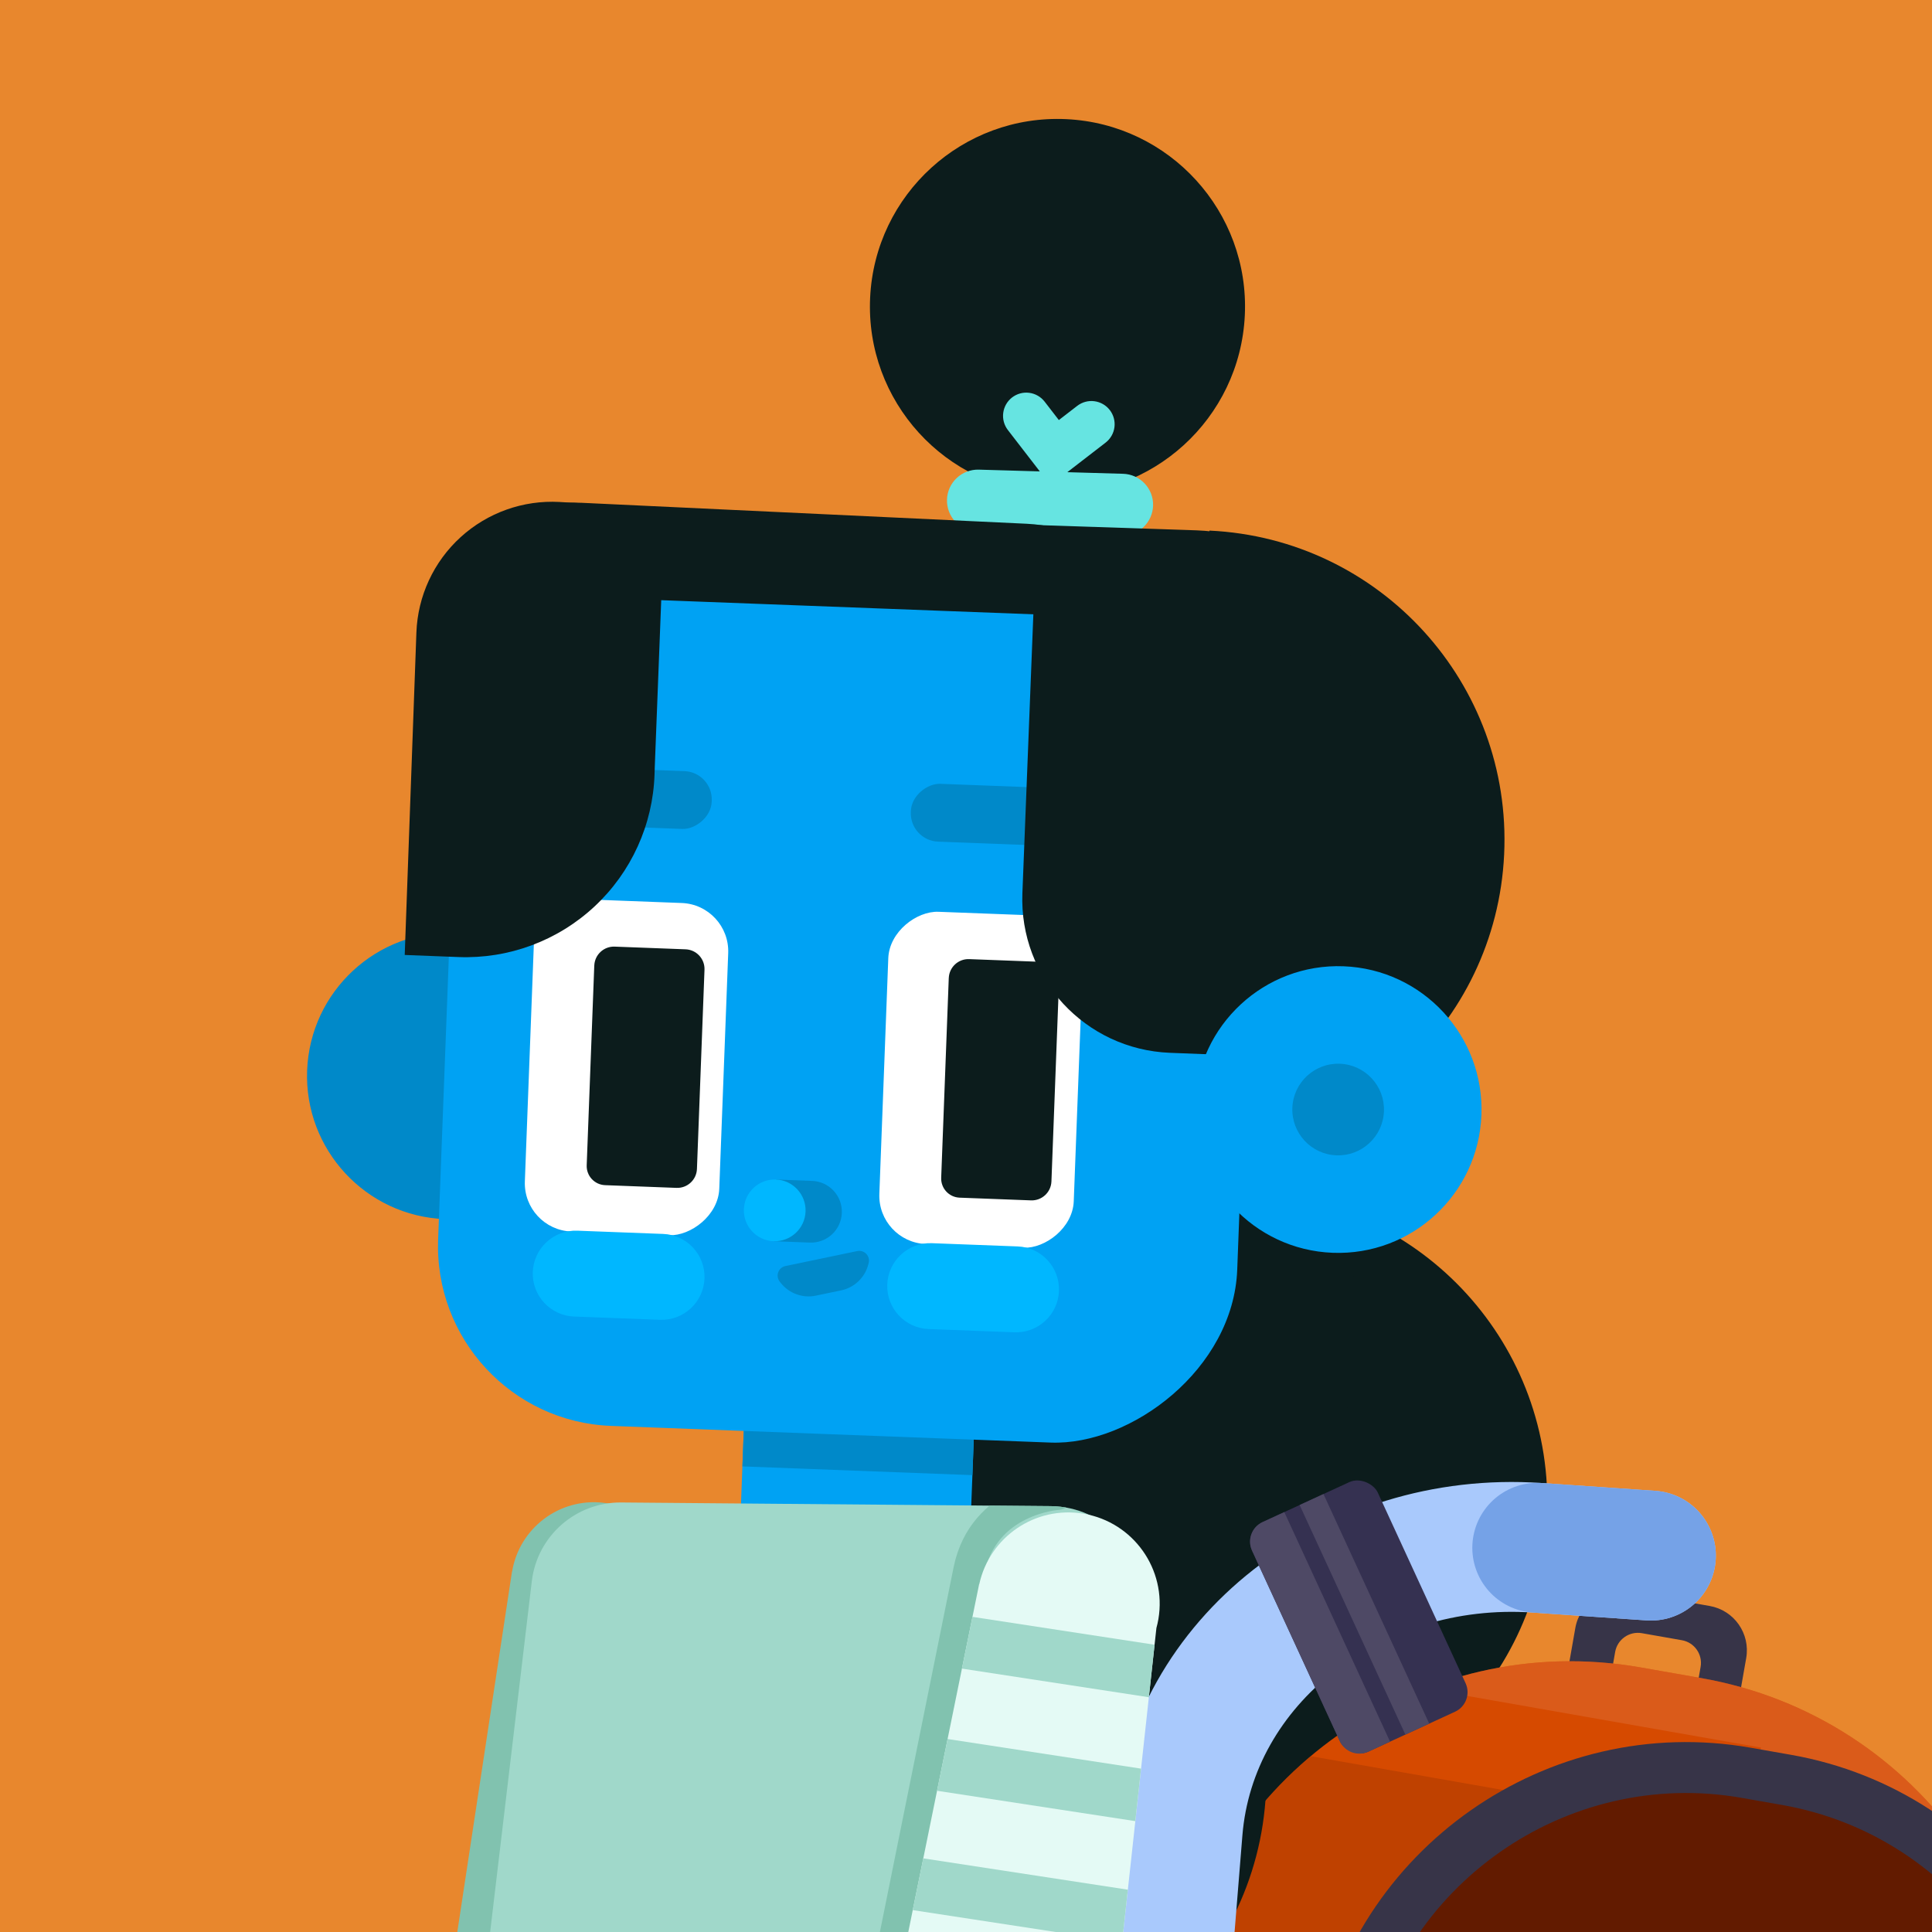 <?xml version="1.0" encoding="UTF-8"?>
<svg id="Layer_1" xmlns="http://www.w3.org/2000/svg" width="164" height="164" xmlns:xlink="http://www.w3.org/1999/xlink" version="1.1" viewBox="0 0 164 164">
  <!-- Generator: Adobe Illustrator 29.4.0, SVG Export Plug-In . SVG Version: 2.1.0 Build 152)  -->
  <defs>
    <clipPath id="clippath">
      <path d="M127.328,141.387h10.17c18.903,0,34.25,15.347,34.25,34.25v11.833c0,18.903-15.347,34.25-34.25,34.25h-5.249c-18.903,0-34.25-15.347-34.25-34.25v-16.754c0-16.187,13.142-29.328,29.328-29.328Z" transform="translate(236.268 383.72) rotate(-170.027)" style="fill: none;"/>
    </clipPath>
    <clipPath id="clippath-1">
      <path d="M120.528,219.565l14.863,2.613c15.887,2.793,32.465-15.28,35.259-31.167l1.565-8.899c3.262-18.553-9.248-36.401-27.801-39.663l-5.17-.909c-18.553-3.262-36.401,9.248-39.663,27.801l-2.859,16.26c-2.793,15.887,7.919,31.171,23.806,33.964Z" style="clip-rule: evenodd; fill: none;"/>
    </clipPath>
    <clipPath id="clippath-2">
      <path d="M181.776,179.682l-.986,5.61c-.311,1.77-1.998,2.952-3.768,2.641l-46.333-8.147c-4.502-.792-9.101.73-12.242,4.05l-5.74,6.065,1.398-7.95c1.916-10.897,12.303-18.178,23.201-16.262l39.536,6.952c3.307.582,5.517,3.734,4.935,7.041Z" style="clip-rule: evenodd; fill: none;"/>
    </clipPath>
    <clipPath id="clippath-3">
      <path d="M89.176,127.849l-14.041-.12-8.743-.074-13.657-.116c-3.865-.033-7.136,2.848-7.592,6.686l-7.25,61.048,20.449.174,19.4.165,14.041.12,5.219-59.266c.406-4.605-3.202-8.578-7.824-8.617Z" style="clip-rule: evenodd; fill: none;"/>
    </clipPath>
    <clipPath id="clippath-4">
      <path d="M91.986,128.493c-4.097-.696-7.98,1.963-8.862,5.98l-.01-.002-8.884,43.619-20.549,18.458,12.801,14.814,18.289-15.411c.006-.001,6.925-4.51,7.773-8.712.01-.05.035-.095.051-.143.048-.146.093-.294.135-.443.286-.942.447-1.914.459-2.891l4.972-45.568c.068-.248.125-.5.169-.759.717-4.222-2.124-8.226-6.346-8.943Z" style="clip-rule: evenodd; fill: none;"/>
    </clipPath>
  </defs>
  <rect x="-3.765" y="-3.765" width="171.529" height="171.529" style="fill: #e8872d;"/>
  <g>
    <path d="M106.3,101.271c14.499.682,25.698,12.989,25.016,27.488-.683,14.499-12.988,25.698-27.488,25.016l2.472-52.504Z" style="fill: #0c1c1c;"/>
    <g>
      <g>
        <path d="M133.028,142.153l3.626.638s.237-1.348.451-2.567c.187-1.065,1.202-1.776,2.268-1.589,1.05.185,2.346.412,3.396.597,1.065.187,1.777,1.202,1.589,2.267-.214,1.219-.451,2.567-.451,2.567l3.626.638s.35-1.993.695-3.954c.366-2.079-1.024-4.061-3.103-4.426-2.147-.377-4.829-.849-6.976-1.227-2.079-.366-4.061,1.023-4.427,3.102l-.695,3.954Z" style="fill: #373448; fill-rule: evenodd;"/>
        <path d="M127.328,141.387h10.17c18.903,0,34.25,15.347,34.25,34.25v11.833c0,18.903-15.347,34.25-34.25,34.25h-5.249c-18.903,0-34.25-15.347-34.25-34.25v-16.754c0-16.187,13.142-29.328,29.328-29.328Z" transform="translate(236.268 383.72) rotate(-170.027)" style="fill: #d64a00;"/>
        <g style="clip-path: url(#clippath);">
          <rect x="82.214" y="149.063" width="51.839" height="69.785" rx="4.122" ry="4.122" transform="translate(182.776 383.857) rotate(-170.027)" style="fill: #a93800; opacity: .5;"/>
          <path d="M174.691,168.031l5.238-29.792c.229-1.302-.649-2.555-1.951-2.784l-63.995-11.253c-1.302-.229-2.555.649-2.784,1.951l-2.221,12.629c-.229,1.302.649,2.555,1.951,2.784l38.556,6.78-2.771,14.765,27.976,4.919Z" style="fill: #de6d35; fill-rule: evenodd; opacity: .5;"/>
        </g>
        <g style="clip-path: url(#clippath-1);">
          <path d="M131.071,220.031l8.561,1.494c15.887,2.793,31.171-7.919,33.964-23.806l2.155-12.257c2.827-16.078-8.015-31.546-24.093-34.373l-3.423-.602c-16.078-2.827-31.548,8.026-34.375,24.104l-2.936,16.698c-2.364,13.444,6.702,26.378,20.146,28.742Z" style="fill: #621b00; fill-rule: evenodd; stroke: #373448; stroke-miterlimit: 10; stroke-width: 4.324px;"/>
        </g>
        <g style="clip-path: url(#clippath-2);">
          <path d="M182.747,177.288l-.659,4.015c-.311,1.77-1.998,2.952-3.768,2.641l-48.227-8.48c-4.986-.877-10.08.808-13.56,4.485l-5.199,5.493,2.296-6.139c1.916-10.897,12.303-18.178,23.201-16.262l40.981,7.206c3.307.582,5.517,3.734,4.935,7.041Z" style="fill: #a93800; fill-rule: evenodd;"/>
        </g>
      </g>
      <g>
        <g>
          <path d="M106.335,131.762l-8.8-.657c-14.32-1.068-26.795,9.674-27.863,23.994l-3.156,42.308c-1.068,14.32-13.543,25.062-27.863,23.994l-28.347-2.115" style="fill: none; stroke: #a9c9fc; stroke-linecap: round; stroke-miterlimit: 10; stroke-width: 11.024px;"/>
          <line x1="106.335" y1="131.762" x2="97.535" y2="131.106" style="fill: none; stroke: #75a2e7; stroke-linecap: round; stroke-miterlimit: 10; stroke-width: 11.024px;"/>
        </g>
        <path d="M51.24,127.568h0c3.865.458,6.626,3.962,6.168,7.827-.028.237-.068.469-.118.696l-2.481,42.463c-.163,5.425-5.096,9.635-9.098,9.287,0,0-8.248-.022-9.338-7.724l7.089-46.719h.009c.617-3.684,4.019-6.275,7.769-5.831Z" style="fill: #81c2af; fill-rule: evenodd;"/>
        <g>
          <g>
            <path d="M90.514,10.114c8.777.413,15.568,7.874,15.154,16.651-.413,8.777-7.875,15.568-16.652,15.154-8.777-.413-15.568-7.874-15.154-16.651.413-8.777,7.875-15.568,16.652-15.154Z" style="fill: #0c1c1c; fill-rule: evenodd;"/>
            <path d="M97.881,42.917c.02-.695-.237-1.37-.715-1.876-.478-.506-1.137-.802-1.832-.823-3.303-.094-8.945-.257-12.249-.352-.696-.02-1.371.237-1.877.715-.506.477-.802,1.136-.822,1.832v.003c-.02.696.237,1.371.715,1.877.478.506,1.137.801,1.832.821,3.303.095,8.945.257,12.249.352.696.02,1.371-.237,1.877-.714.506-.479.802-1.138.822-1.834v-.003Z" style="fill: #66e4e1; fill-rule: evenodd;"/>
            <path d="M94.207,34.809c-.319-.413-.79-.684-1.309-.751s-1.042.075-1.456.394c-.78.602-1.561,1.205-1.561,1.205,0,0-.603-.781-1.205-1.561-.32-.414-.79-.684-1.309-.751s-1.042.075-1.456.394h0c-.414.32-.684.791-.751,1.309s.075,1.042.394,1.456c1.427,1.849,3.614,4.682,3.614,4.682l4.682-3.613c.414-.32.684-.79.751-1.309s-.075-1.042-.394-1.456c0,0,0,0,0,0Z" style="fill: #66e4e1; fill-rule: evenodd;"/>
            <path d="M81.01,123.344c15.053.708,27.162,13.712,26.454,28.765-.709,15.054-13.969,26.49-29.021,25.783-15.053-.709-26.698-13.506-25.99-28.558.709-15.052,13.505-26.698,28.557-25.989Z" style="fill: #0c1c1c; fill-rule: evenodd;"/>
            <path d="M67.045,48.328l50.589,2.382s-1.846,39.225-3.364,71.459c-.707,15.016-12.601,26.657-26.572,25.999-13.971-.658-24.724-13.365-24.017-28.38,1.517-32.235,3.364-71.46,3.364-71.46Z" style="fill: #0c1c1c;"/>
            <path d="M102.665,45.04c14.499.683,25.699,12.989,25.016,27.488-.682,14.499-12.988,25.698-27.487,25.016l2.471-52.504Z" style="fill: #0c1c1c;"/>
            <path d="M99.675,58.23c.164-3.488-1.064-6.899-3.414-9.481-2.35-2.583-5.63-4.125-9.118-4.29-11.038-.52-26.727-1.258-37.766-1.778-3.488-.165-6.898,1.064-9.481,3.414-2.583,2.351-4.126,5.631-4.29,9.119h0s64.069,3.017,64.069,3.017h0Z" style="fill: #0c1c1c; fill-rule: evenodd;"/>
            <path d="M44.946,73.882c.022-.583.275-1.133.702-1.528.427-.397.994-.606,1.577-.584,1.348.051,3.067.116,4.416.168.583.022,1.132.274,1.528.702.396.427.606.995.584,1.577s-.275,1.132-.702,1.527c-.427.397-.994.606-1.577.584-1.348-.051-3.067-.116-4.416-.168-.583-.022-1.132-.274-1.528-.702-.396-.427-.606-.995-.584-1.576Z"/>
            <rect x="68.875" y="115.059" width="7.815" height="19.538" transform="translate(-54.715 192.826) rotate(-87.827)" style="fill: #00a2f3;"/>
            <rect x="70.893" y="113.116" width="3.927" height="19.538" transform="translate(-52.703 191.03) rotate(-87.827)" style="fill: #0089c9;"/>
            <path d="M38.693,79.164c6.712.255,11.955,5.911,11.7,12.623s-5.911,11.954-12.623,11.699c-6.711-.255-11.954-5.911-11.699-12.622s5.911-11.955,12.622-11.7Z" style="fill: #0089c9; fill-rule: evenodd;"/>
            <rect x="36.757" y="52.729" width="70.203" height="67.882" rx="15.273" ry="15.273" transform="translate(-17.473 155.191) rotate(-87.827)" style="fill: #00a2f3;"/>
            <path d="M73.738,107.208c.07-.276-.007-.568-.204-.773s-.485-.295-.764-.237c-1.643.343-4.462.93-6.104,1.273-.278.058-.507.256-.605.523s-.052.565.122.79c.025.033.05.065.076.097.705.909,1.867,1.337,2.993,1.102l2.151-.449c1.126-.235,2.02-1.091,2.304-2.206.01-.04.021-.079.03-.12Z" style="fill: #0089c9; fill-rule: evenodd;"/>
            <g>
              <rect x="69.163" y="83.398" width="28.222" height="16.515" rx="4.104" ry="4.104" transform="translate(-11.472 171.395) rotate(-87.827)" style="fill: #fff;"/>
              <path d="M75.316,109.035c-.076,2.011,1.495,3.705,3.506,3.782l7.288.276c2.011.076,3.706-1.494,3.782-3.505s-1.495-3.707-3.506-3.783l-7.288-.276c-2.011-.076-3.706,1.495-3.782,3.506Z" style="fill: #00b7ff; fill-rule: evenodd;"/>
              <path d="M80.538,83.024c.035-.923.81-1.642,1.732-1.608l6.018.228c.922.036,1.64.812,1.605,1.735l-.641,16.908c-.035.923-.812,1.643-1.735,1.608l-6.06-.23c-.897-.034-1.597-.789-1.563-1.686l.643-16.955Z" style="fill: #0c1c1c; fill-rule: evenodd;"/>
              <rect x="39.073" y="82.337" width="28.222" height="16.515" rx="4.104" ry="4.104" transform="translate(-39.362 140.306) rotate(-87.827)" style="fill: #fff;"/>
              <path d="M45.226,107.974c-.076,2.011,1.495,3.705,3.506,3.782l7.288.276c2.011.076,3.706-1.494,3.782-3.505s-1.495-3.707-3.506-3.783l-7.288-.276c-2.011-.076-3.706,1.495-3.782,3.506Z" style="fill: #00b7ff; fill-rule: evenodd;"/>
              <path d="M50.447,81.963c.035-.923.81-1.642,1.732-1.608l6.018.228c.922.036,1.64.812,1.605,1.735l-.641,16.908c-.035.923-.812,1.643-1.735,1.608l-6.06-.23c-.897-.034-1.597-.789-1.563-1.686l.643-16.955Z" style="fill: #0c1c1c; fill-rule: evenodd;"/>
              <rect x="81.523" y="62.486" width="4.911" height="13.331" rx="2.405" ry="2.405" transform="translate(11.693 150.447) rotate(-87.827)" style="fill: #0089c9;"/>
            </g>
            <rect x="51.298" y="61.085" width="4.911" height="13.331" rx="2.405" ry="2.405" transform="translate(-15.985 118.897) rotate(-87.827)" style="fill: #0089c9;"/>
            <g>
              <path d="M65.88,100.126s1.573.06,3.063.116c.694.026,1.349.328,1.821.837.472.509.722,1.185.696,1.878v.004c-.027.695-.327,1.35-.837,1.822-.509.472-1.185.722-1.879.695-1.49-.057-3.063-.116-3.063-.116l.199-5.236Z" style="fill: #0089c9; fill-rule: evenodd;"/>
              <path d="M65.862,100.125c-1.445-.055-2.663,1.074-2.717,2.519s1.074,2.662,2.519,2.717,2.663-1.074,2.717-2.518-1.074-2.663-2.519-2.718Z" style="fill: #00b7ff; fill-rule: evenodd;"/>
            </g>
            <path d="M47.502,42.611c-3.09-.173-6.119.905-8.406,2.99-2.287,2.085-3.638,5.003-3.75,8.096-.417,11.519-.991,27.366-.991,27.366,0,0,.294.011,4.56.177,4.267.165,8.423-1.379,11.548-4.29,3.125-2.91,4.959-6.947,5.098-11.214.012-.387.019-.606.019-.606l.85-21.988s-3.457-.224-8.929-.53Z" style="fill: #0c1c1c;"/>
            <path d="M101.585,45.019c3.707.122,7.211,1.719,9.738,4.434,2.526,2.714,3.865,6.325,3.72,10.031-.511,13.089-.961,24.424-.961,24.424l3.108,6.159s-9.436-.367-17.88-.698c-7.197-.281-12.804-6.343-12.523-13.54.584-14.962,1.228-31.26,1.228-31.26,0,0,6.749.225,13.57.45Z" style="fill: #0c1c1c;"/>
            <path d="M114.052,82.023c6.712.255,11.954,5.911,11.7,12.623s-5.91,11.954-12.622,11.699c-6.712-.255-11.954-5.911-11.699-12.622s5.91-11.955,12.622-11.7Z" style="fill: #00a2f3; fill-rule: evenodd;"/>
            <path d="M113.738,90.297c2.145.081,3.821,1.89,3.74,4.035-.081,2.145-1.889,3.821-4.035,3.739-2.145-.081-3.821-1.89-3.74-4.034s1.889-3.822,4.034-3.74Z" style="fill: #0089c9; fill-rule: evenodd;"/>
          </g>
          <path d="M89.176,127.849l-14.041-.12-8.743-.074-13.657-.116c-3.865-.033-7.136,2.848-7.592,6.686l-7.25,61.048,20.449.174,19.4.165,14.041.12,5.219-59.266c.406-4.605-3.202-8.578-7.824-8.617Z" style="fill: #a0d8ca; fill-rule: evenodd;"/>
          <g style="clip-path: url(#clippath-3);">
            <path d="M89.781,126.839s-6.285.374-7.526,6.466-8.491,42.039-8.491,42.039" style="fill: none; stroke: #81c2af; stroke-linecap: round; stroke-miterlimit: 10; stroke-width: 2.668px;"/>
          </g>
        </g>
        <g>
          <path d="M140.139,132.05l-9.647-.664c-15.698-1.08-29.364,9.652-30.524,23.971l-3.425,42.305c-1.159,14.319-14.825,25.052-30.524,23.971l-31.076-2.138" style="fill: none; stroke: #a9c9fc; stroke-linecap: round; stroke-miterlimit: 10; stroke-width: 11.024px;"/>
          <line x1="140.139" y1="132.05" x2="130.491" y2="131.386" style="fill: none; stroke: #75a2e7; stroke-linecap: round; stroke-miterlimit: 10; stroke-width: 11.024px;"/>
        </g>
        <g>
          <rect x="109.467" y="126.524" width="11.755" height="21.456" rx="1.825" ry="1.825" transform="translate(-46.841 60.844) rotate(-24.731)" style="fill: #353151;"/>
          <path d="M111.654,128.176h2.031v21.456h-2.031c-1.007,0-1.825-.818-1.825-1.825v-17.806c0-1.007.818-1.825,1.825-1.825Z" transform="translate(-47.862 59.495) rotate(-24.731)" style="fill: #4e4965;"/>
          <rect x="114.707" y="126.304" width="2.228" height="21.456" transform="translate(-46.706 61.024) rotate(-24.731)" style="fill: #4e4965;"/>
        </g>
        <g>
          <path d="M91.986,128.493h0c4.222.717,7.063,4.721,6.346,8.943-.044.258-.101.511-.169.759l-5.077,46.531c-.479,5.954-6.133,10.307-10.513,9.703,0,0-9.064-.48-9.835-9.005l10.377-50.952.01.002c.882-4.016,4.764-6.676,8.862-5.98Z" style="fill: #e4faf5; fill-rule: evenodd;"/>
          <g style="clip-path: url(#clippath-4);">
            <g>
              <rect x="78.919" y="138.278" width="20.371" height="4.478" transform="translate(22.298 -11.869) rotate(8.707)" style="fill: #a0d8ca;"/>
              <rect x="77.426" y="148.742" width="20.371" height="4.478" transform="translate(23.864 -11.522) rotate(8.707)" style="fill: #a0d8ca;"/>
              <rect x="76.122" y="158.989" width="20.371" height="4.478" transform="translate(25.4 -11.207) rotate(8.707)" style="fill: #a0d8ca;"/>
            </g>
          </g>
        </g>
      </g>
    </g>
  </g>
</svg>